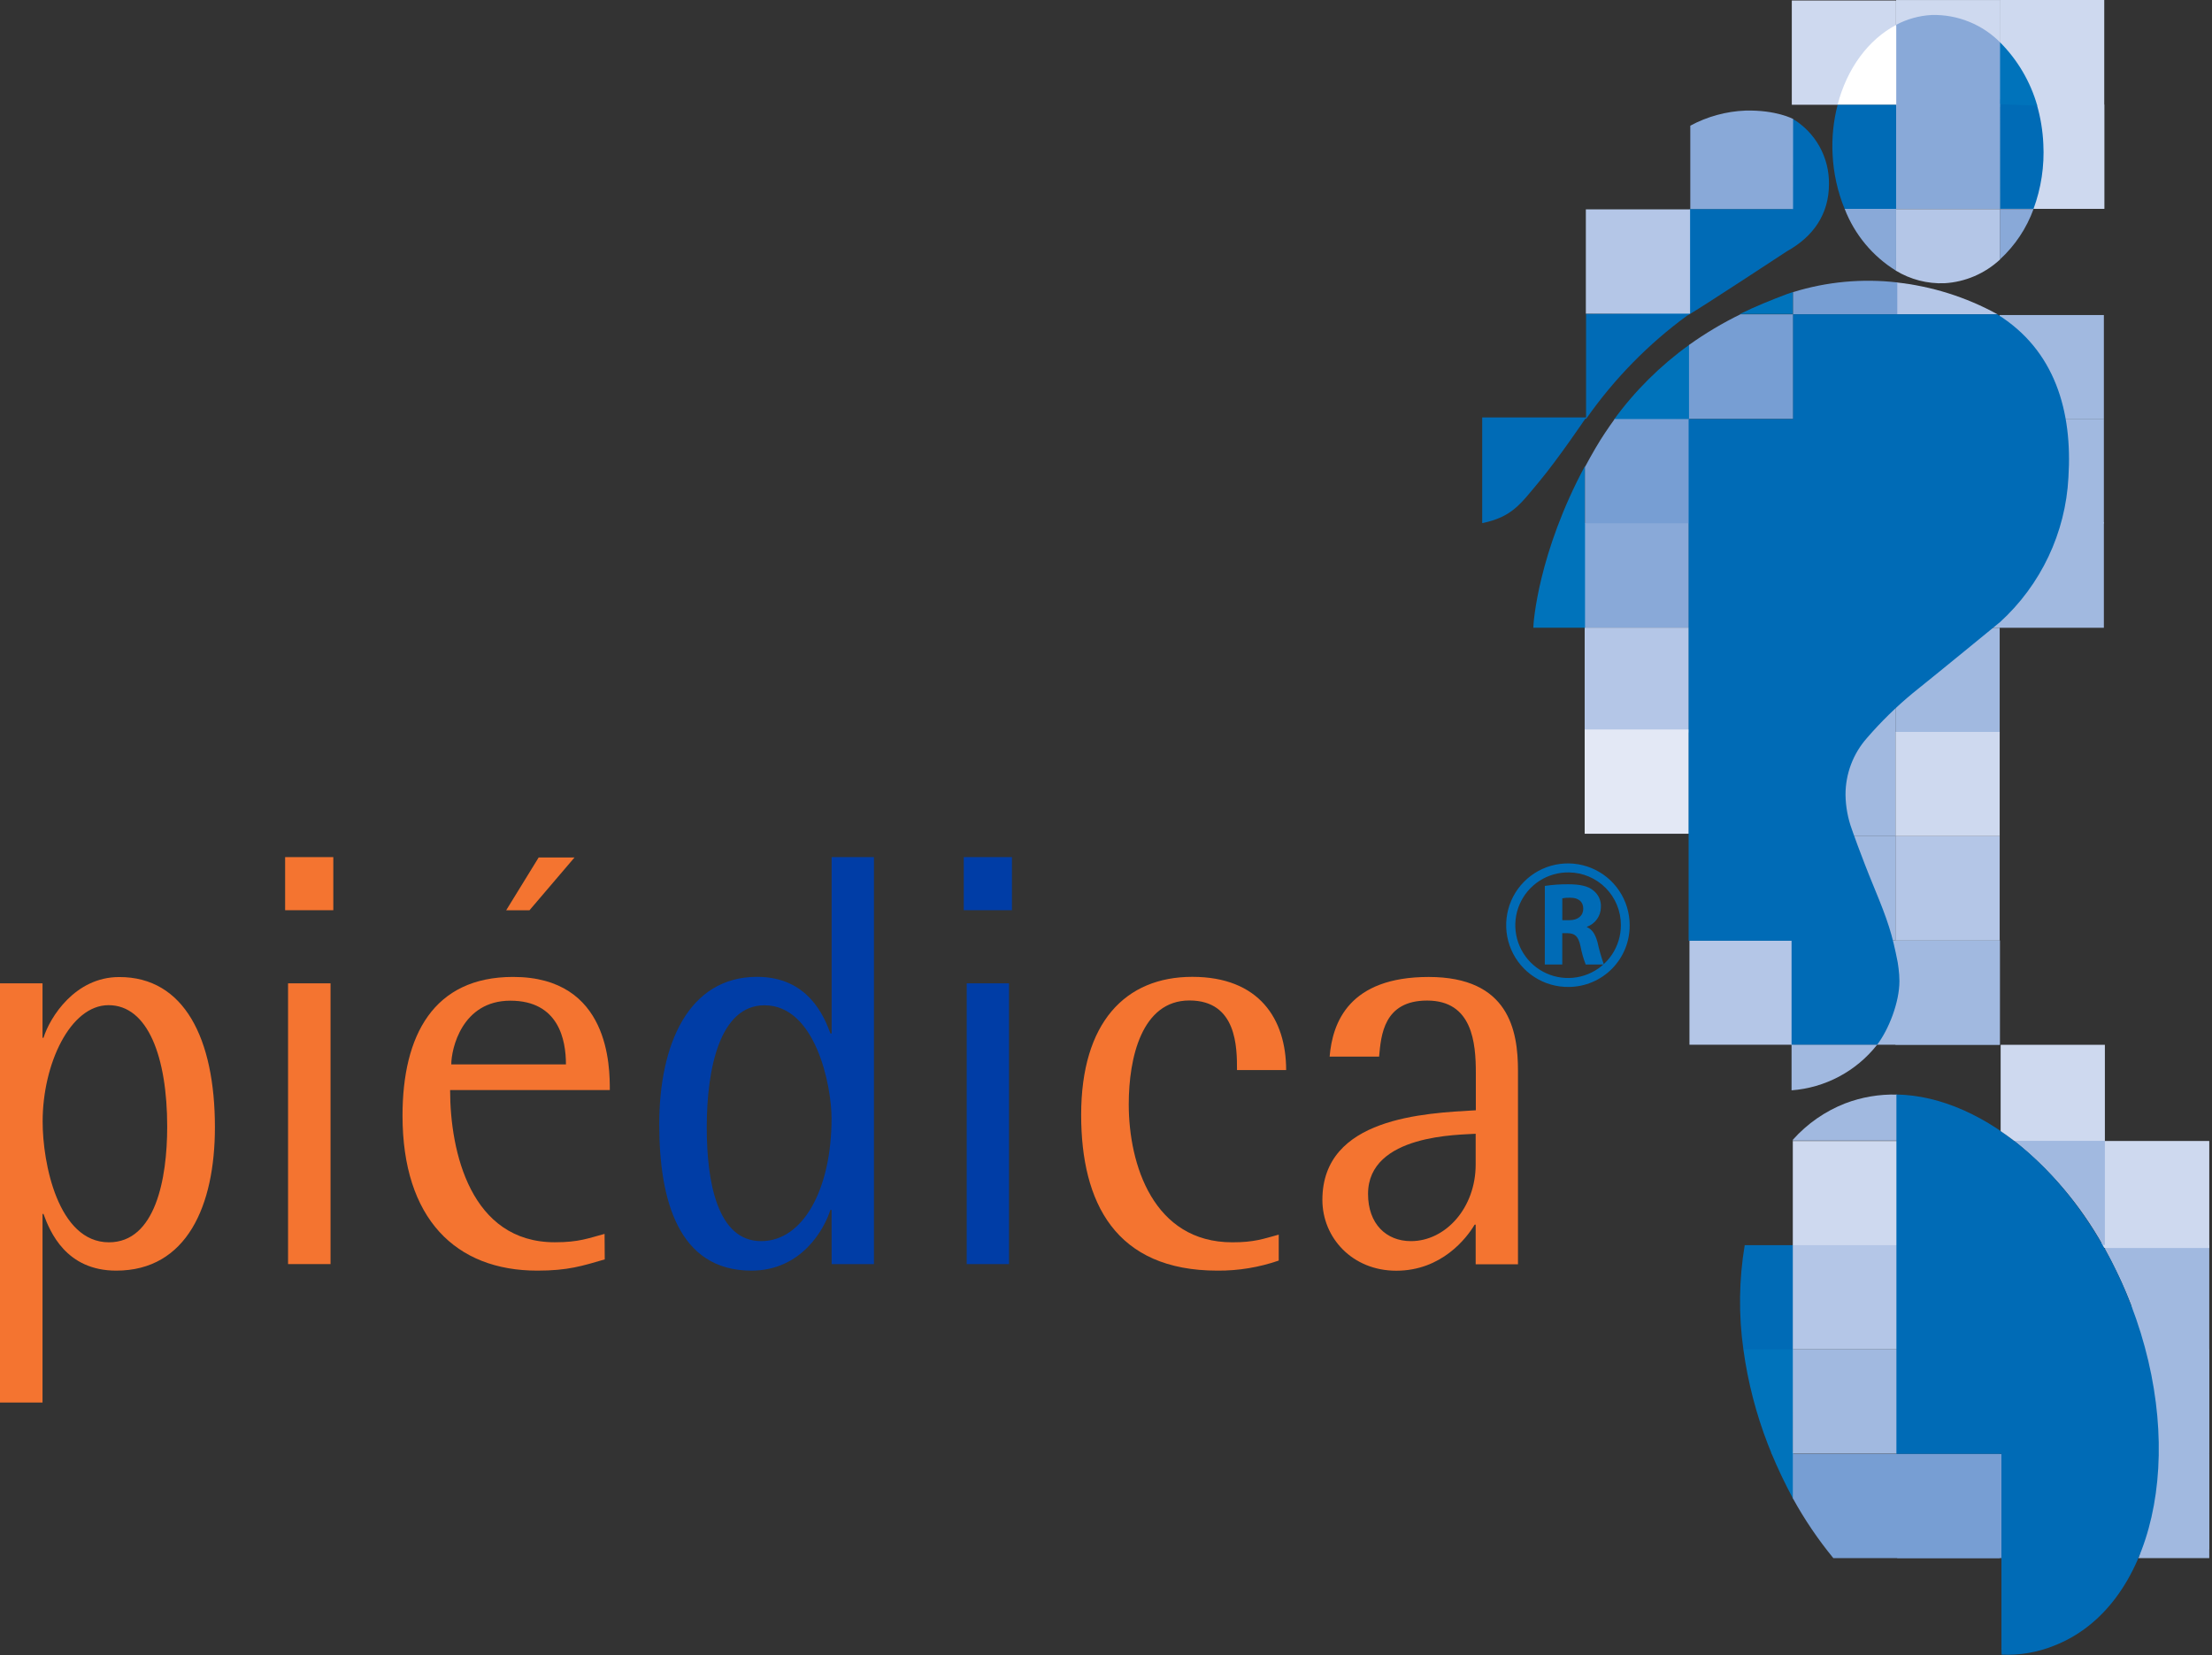 <svg width="528" height="395" viewBox="0 0 528 395" fill="none" xmlns="http://www.w3.org/2000/svg">
<rect x="0" y="0" width="528" height="395" fill="#333333" stroke="none"/>
<g clip-path="url(#clip0_4704_4265)">
<path d="M502.47 297.14V298.14C504.843 302.407 506.915 306.834 508.67 311.39C510.04 314.94 509.97 367.93 510.89 371.46L527.35 369.72V297.14H502.47Z" fill="#A1B9E0"/>
<path d="M527.36 272.28H501.6V297.82H527.36V272.28Z" fill="#CED9EF"/>
<path d="M428.05 297.14H416.46C415.085 305.369 414.978 313.759 416.14 322.02L428.05 324.7V297.14Z" fill="#006BB6"/>
<path d="M428.09 346.43L422.77 346.64C424.351 350.452 426.127 354.18 428.09 357.81V346.43Z" fill="#0073BB"/>
<path d="M428.09 322H416.14C417.2 329.766 419.166 337.382 422 344.69C422.29 345.43 422.6 346.17 422.89 346.9H428L428.09 322Z" fill="#0073BB"/>
<path d="M402.79 75.26C393.468 82.075 385.33 90.376 378.7 99.83C378.55 100.04 378.41 99.92 378.41 99.92C378.41 99.92 371.89 109.56 367.41 114.92C362.93 120.28 360.96 123.36 353.8 124.84V99.62H378.59V74.88L403.31 74.73V49.88H427.74V28.28H427.8C430.514 29.884 432.755 32.178 434.295 34.928C435.835 37.679 436.62 40.788 436.57 43.94C436.57 51.1 432.84 56.45 426.57 59.94C426.57 59.94 406.07 73.42 402.78 75.3" fill="#006BB6"/>
<path d="M502.28 0H477.4V49.84H502.28V0Z" fill="#CED9EF"/>
<path d="M502.28 24.95H477.4V49.83H502.28V24.95Z" fill="#CED9EF"/>
<path d="M477.49 0.01H452.6V25.58H477.49V0.01Z" fill="#CED9EF"/>
<path d="M452.58 0.12H427.7V25H452.58V0.12Z" fill="#CED9EF"/>
<path d="M477.32 149.81H452.44V174.69H477.32V149.81Z" fill="#A1B9E0"/>
<path d="M477.32 224.43H452.44V249.31H477.32V224.43Z" fill="#A1B9E0"/>
<path d="M477.38 224.43H427.56V249.31H477.38V224.43Z" fill="#A1B9E0"/>
<path d="M428.15 224.43H403.27V249.31H428.15V224.43Z" fill="#B4C6E7"/>
<path d="M477.32 174.66H452.44V199.54H477.32V174.66Z" fill="#CED9EF"/>
<path d="M477.32 199.55H452.44V224.43H477.32V199.55Z" fill="#B4C6E7"/>
<path d="M452.44 149.81H427.56V174.69H452.44V149.81Z" fill="#A1B9E0"/>
<path d="M452.44 174.66H427.56V199.54H452.44V174.66Z" fill="#A1B9E0"/>
<path d="M452.44 199.55H427.56V224.43H452.44V199.55Z" fill="#A1B9E0"/>
<path d="M502.19 75.18H477.31V100.06H502.19V75.18Z" fill="#A1B9E0"/>
<path d="M502.19 100.04H477.31V124.92H502.19V100.04Z" fill="#A1B9E0"/>
<path d="M502.19 124.63H475.77V149.81H502.19V124.63Z" fill="#A1B9E0"/>
<path d="M403.14 124.81H378.26V149.84H403.14V124.81Z" fill="#89A9D8"/>
<path d="M403.14 149.78H378.26V174.82H403.14V149.78Z" fill="#B4C6E7"/>
<path d="M403.14 174.08H378.26V198.96H403.14V174.08Z" fill="#E3E8F5"/>
<path d="M477.34 49.88H452.45L452.54 24.56H477.43L477.34 49.88Z" fill="#89A9D8"/>
<path d="M403.42 49.96H378.54V74.85H403.42V49.96Z" fill="#B4C6E7"/>
<path d="M452.82 272.28H427.94V297.17H452.82V272.28Z" fill="#CED9EF"/>
<path d="M452.82 297.14H427.94V322.02H452.82V297.14Z" fill="#B4C6E7"/>
<path d="M452.82 322.02H427.94V346.9H452.82V322.02Z" fill="#A1B9E0"/>
<path d="M477.74 346.94H452.86V371.82H477.74V346.94Z" fill="#779ED3"/>
<path d="M477.4 49.83H485.4C487.222 44.886 488.018 39.622 487.74 34.36C487.598 31.19 487.081 28.048 486.2 25L477.4 23.73V49.83Z" fill="#006BB6"/>
<path d="M477.49 10.18C475.352 8.012 472.791 6.307 469.966 5.172C467.141 4.036 464.113 3.494 461.07 3.58C458.109 3.736 455.218 4.538 452.6 5.93V24.93H477.49V10.18Z" fill="#89A9D8"/>
<path d="M438.63 25H452.63V5.94C446 9.39 440.85 16.36 438.63 25Z" fill="white"/>
<path d="M452.59 25H438.64C437.636 28.845 437.228 32.821 437.43 36.79C437.638 41.286 438.616 45.714 440.32 49.88H452.59V25Z" fill="#006BB6"/>
<path d="M452.54 64.59C456.026 66.703 460.056 67.746 464.13 67.59C469.091 67.303 473.796 65.29 477.43 61.9V49.9H452.5L452.54 64.59Z" fill="#B4C6E7"/>
<path d="M477.4 61.89C480.992 58.59 483.736 54.474 485.4 49.89H477.4V61.89Z" fill="#89A9D8"/>
<path d="M385.2 100.2L403.2 100.08V82.3C396.284 87.268 390.207 93.311 385.2 100.2" fill="#0073BB"/>
<path d="M378.34 149.8V149.4V111.19C367.16 132 366 148.64 366 149.8H378.34Z" fill="#0073BB"/>
<path d="M415.34 74.94H428V69.68C427.49 69.85 427 70.01 426.5 70.19C423.21 71.44 419.23 73 415.29 74.94" fill="#0073BB"/>
<path d="M476.8 75C469.298 70.879 461.051 68.288 452.54 67.38V75H476.84" fill="#B4C6E7"/>
<path d="M428 69.71V75H452.88V67.4C444.516 66.433 436.043 67.22 428 69.71" fill="#779ED3"/>
<path d="M428.05 75H415.44C411.151 77.096 407.044 79.544 403.16 82.32V100H428.05V75Z" fill="#779ED3"/>
<path d="M403.2 100H385.41C383.86 102.14 382.33 104.4 380.89 106.86C379.98 108.41 379.12 109.95 378.32 111.46V124.88H403.2V100Z" fill="#779ED3"/>
<path d="M428 49.88H403.47V29.99C407.532 27.802 412.04 26.571 416.65 26.39C424.01 26.21 428.01 28.39 428.01 28.39L428 49.88Z" fill="#89A9D8"/>
<path d="M477.1 148.7C477.1 148.7 462.47 160.7 456.61 165.38C452.666 168.637 449.003 172.219 445.66 176.09C442.34 179.83 440.511 184.659 440.52 189.66C440.559 192.49 441.077 195.293 442.05 197.95C442.05 197.95 444.14 204.03 447.39 211.89C450.64 219.75 451.66 222.89 452.98 229.66L453.18 231.07C453.316 232.088 453.386 233.113 453.39 234.14C453.39 239.14 450.87 245.64 448.05 249.34H446.37H427.64V224.49H403.07V100H428V75H476.73C490.53 83.54 494.73 98.19 493.73 113.92C493.047 127.144 487.171 139.564 477.38 148.48L477.1 148.7Z" fill="#006BB6"/>
<path d="M427.64 260.19C431.608 259.895 435.472 258.778 438.985 256.91C442.499 255.043 445.586 252.464 448.05 249.34H427.64V260.19Z" fill="#A1B9E0"/>
<path d="M501.89 297.1H502.43V272.23H480.74C489.338 279.069 496.521 287.516 501.89 297.1" fill="#A1B9E0"/>
<path d="M512.11 322C514.293 330.111 515.363 338.481 515.29 346.88H527.35V322H512.11Z" fill="#A1B9E0"/>
<path d="M515.29 346.94C515.276 355.47 513.619 363.917 510.41 371.82H527.35V346.94H515.29Z" fill="#A1B9E0"/>
<path d="M427.94 357.53C430.717 362.581 433.954 367.365 437.61 371.82H477.31V346.94H427.94V357.53Z" fill="#779ED3"/>
<path d="M452.81 261.21C448.597 261.093 444.401 261.803 440.46 263.3C435.66 265.174 431.37 268.155 427.94 272V272.2H452.81V261.21Z" fill="#A1B9E0"/>
<path d="M477.78 394.86C482.015 395.055 486.243 394.342 490.18 392.77C514.12 383.57 522.4 347.13 508.67 311.38C497.2 281.49 473.98 261.55 452.67 261.19V346.94H477.74V393.38L477.78 394.86Z" fill="#006BB6"/>
<path d="M480.78 272.25H502.43V249.33H477.55V269.92C478.63 270.66 479.71 271.43 480.78 272.25" fill="#CED9EF"/>
<path d="M477.4 10.09V24.88L486.29 25.21C484.658 19.497 481.599 14.294 477.4 10.09" fill="#0073BB"/>
<path d="M452.59 64.61V49.85H440.32C442.688 55.978 446.998 61.163 452.59 64.61Z" fill="#89A9D8"/>
<path d="M0 234.66H10.15V247.66H10.38C11.92 242.74 17.92 233.16 28.44 233.16C44 233.11 51.3 247.9 51.3 269C51.3 287.73 44.59 303.22 27.75 303.22C15.75 303.22 11.92 293.93 10.38 289.7H10.15V334.7H0V234.66ZM26 296.46C37.07 296.46 39.91 281.39 39.91 268.87C39.91 252.26 35.31 239.87 25.91 239.87C16.74 239.87 10.18 253.95 10.18 267.6C10.15 277.46 13.83 296.46 26 296.46Z" fill="#F47430"/>
<path d="M68.06 204.54H79.56V217.21H68.06V204.54ZM68.76 234.66H78.9V301.66H68.76V234.66Z" fill="#F47430"/>
<path d="M144.35 300.54C139 302.09 135.6 303.22 128.25 303.22C108.79 303.22 96.08 290.83 96.08 266.22C96.08 247.07 103.48 233.13 122.47 233.13C145.56 233.13 145.56 254.67 145.56 260.13H107.44C107.44 274.91 112.37 296.45 132.44 296.45C138.31 296.45 140.5 295.45 144.31 294.45L144.35 300.54ZM135.09 254C135.09 248.22 133.41 238.8 121.82 238.8C110.23 238.8 107.72 250.34 107.72 254H135.09Z" fill="#F47430"/>
<path d="M198.49 288.72H198.21C196.81 293.22 191.37 303.22 179.36 303.22C161.85 303.22 157.36 286.22 157.36 268.3C157.36 249.16 164.36 233.11 180.72 233.11C192.88 233.11 196.72 242.54 198.23 246.63H198.51V204.54H208.61V301.67H198.51L198.49 288.72ZM181.68 296.18C191.78 296.18 198.49 283.65 198.49 266.9C198.49 259.01 194.67 239.9 182.49 239.9C171.83 239.9 168.7 254.96 168.7 269.03C168.69 282.1 171.25 296.18 181.68 296.18Z" fill="#003DA6"/>
<path d="M230.05 204.54H241.55V217.21H230.05V204.54ZM230.75 234.66H240.85V301.66H230.75V234.66Z" fill="#003DA6"/>
<path d="M305.23 300.82C300.529 302.444 295.585 303.256 290.61 303.22C266.26 303.22 258.07 287.02 258.07 266.05C258.07 244.05 268.59 233.11 284.6 233.11C300.61 233.11 307 243.24 307 255.35H295.27C295.27 250 295.27 238.75 283.91 238.75C272.55 238.75 269.43 252.39 269.43 263.52C269.43 277.88 275.3 296.46 294.15 296.46C299.5 296.46 301.55 295.62 305.23 294.63V300.82Z" fill="#F47430"/>
<path d="M352.24 292.24H352C350.09 295.47 344.09 303.24 333.29 303.24C322.77 303.24 315.65 295.35 315.65 286.34C315.65 266.64 340.13 265.65 352.28 264.95V256.07C352.28 248.9 351.49 238.77 340.65 238.77C330.26 238.77 329.65 247.07 329.19 252.14H317.38C318.07 243.97 322.03 233.14 341.02 233.14C360.2 233.14 362.34 245.96 362.34 255.53V301.7H352.24V292.24ZM352.24 270.56C348.7 270.84 326.55 270.56 326.55 284.92C326.55 292.09 330.92 296.18 336.79 296.18C345.03 296.18 352.24 288.29 352.24 277.88V270.56Z" fill="#F47430"/>
<path d="M368.75 211.41C370.6 211.131 372.469 211 374.34 211.02C377.14 211.02 379.05 211.43 380.34 212.51C380.941 212.981 381.418 213.592 381.73 214.289C382.042 214.986 382.179 215.748 382.13 216.51C382.117 217.533 381.791 218.527 381.196 219.358C380.6 220.19 379.764 220.819 378.8 221.16V221.25C380.11 221.79 380.8 223.03 381.3 224.77C381.701 226.597 382.215 228.397 382.84 230.16H378.5C377.946 228.729 377.528 227.249 377.25 225.74C376.72 223.34 375.88 222.74 374.15 222.69H372.91V230.16H368.74L368.75 211.41ZM372.92 219.59H374.58C376.66 219.59 377.92 218.52 377.92 216.85C377.92 215.18 376.79 214.23 374.82 214.23C374.184 214.199 373.546 214.246 372.92 214.37V219.59Z" fill="#006BB6"/>
<path d="M374.52 235.52C371.593 235.572 368.718 234.751 366.26 233.163C363.802 231.574 361.872 229.29 360.717 226.601C359.561 223.912 359.233 220.94 359.772 218.064C360.312 215.187 361.696 212.536 363.748 210.449C365.8 208.362 368.426 206.933 371.293 206.344C374.16 205.755 377.137 206.033 379.846 207.142C382.554 208.251 384.871 210.141 386.501 212.572C388.131 215.003 389.001 217.863 389 220.79C389.029 224.663 387.521 228.388 384.806 231.15C382.091 233.911 378.392 235.483 374.52 235.52V235.52ZM374.52 208.19C372.019 208.147 369.561 208.848 367.46 210.206C365.36 211.564 363.71 213.516 362.723 215.814C361.735 218.112 361.454 220.652 361.915 223.111C362.376 225.569 363.559 227.835 365.312 229.619C367.065 231.403 369.309 232.625 371.759 233.13C374.209 233.634 376.754 233.397 379.069 232.451C381.384 231.504 383.365 229.889 384.76 227.813C386.154 225.736 386.899 223.292 386.9 220.79C386.918 217.481 385.627 214.298 383.307 211.938C380.988 209.577 377.829 208.23 374.52 208.19V208.19Z" fill="#006BB6"/>
<path d="M137.14 204.62L126.38 217.23H120.82L128.58 204.62H137.14Z" fill="#F47430"/>
</g>
<defs>
<clipPath id="clip0_4704_4265">
<rect width="527.35" height="394.89" fill="white"/>
</clipPath>
</defs>
</svg>
